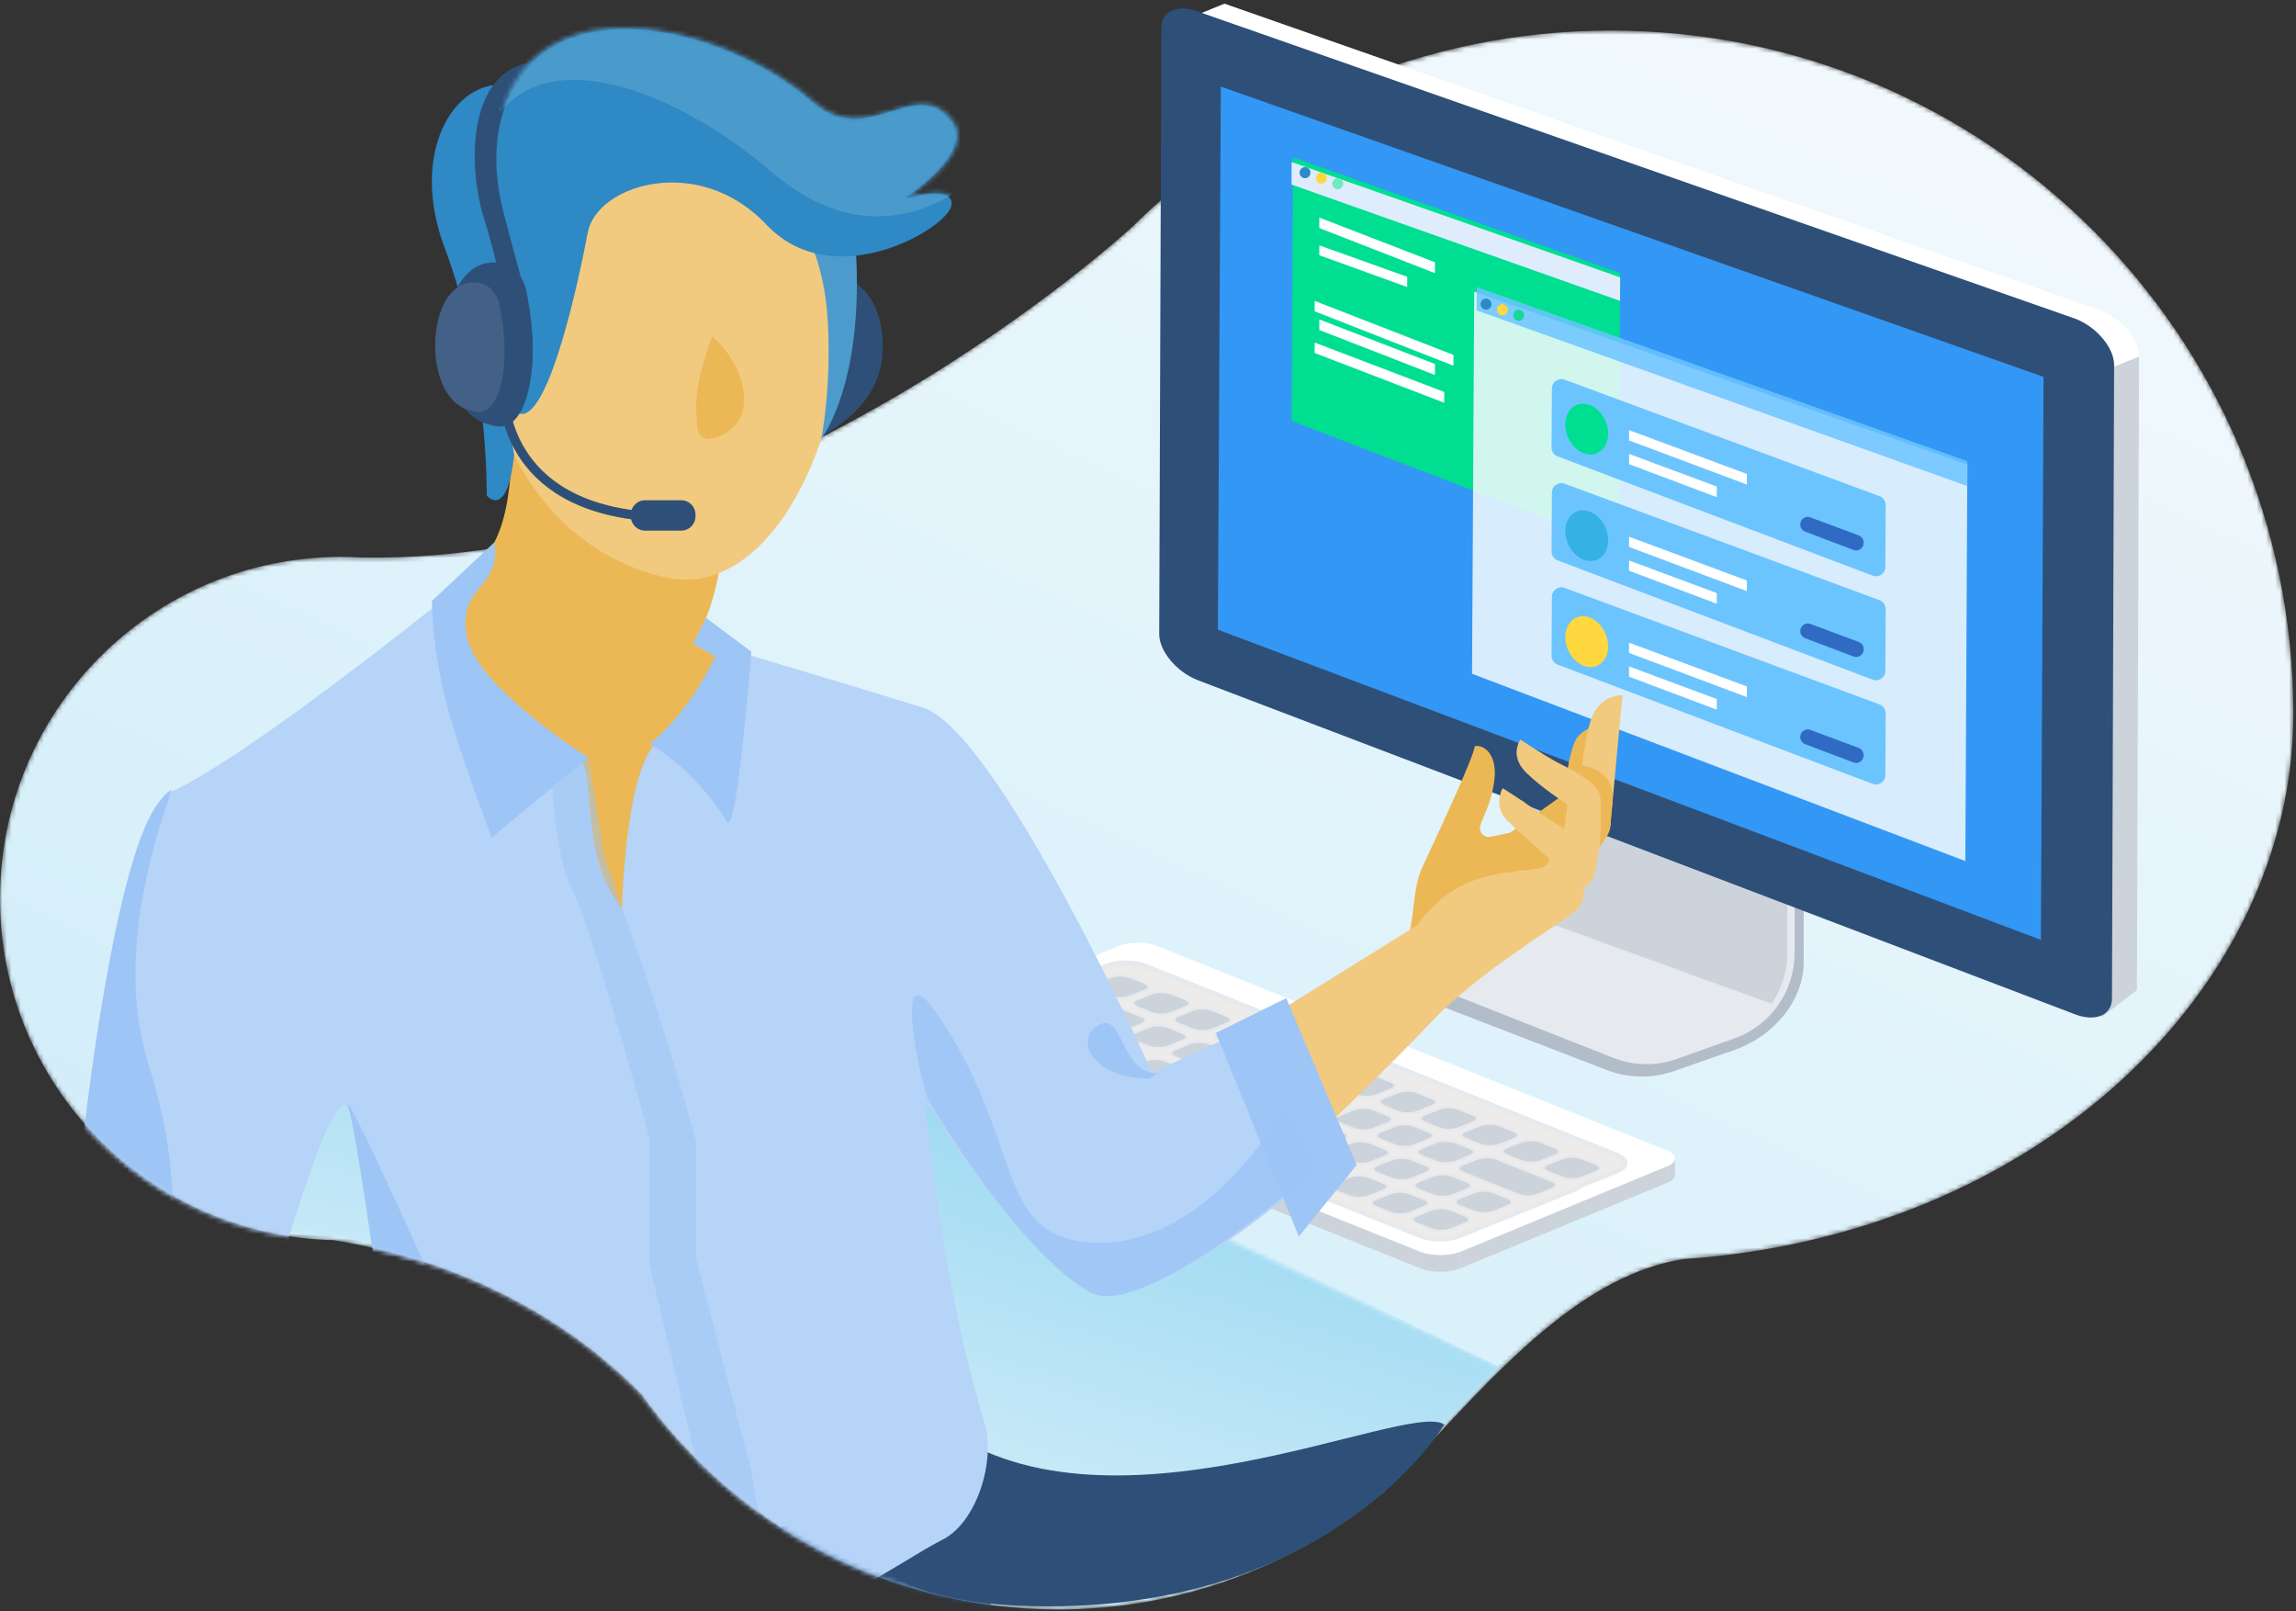 <?xml version="1.0" encoding="UTF-8"?>
<svg width="496px" height="348px" viewBox="0 0 496 348" version="1.1" xmlns="http://www.w3.org/2000/svg" xmlns:xlink="http://www.w3.org/1999/xlink">
    <rect x="0" y="0" width="496" height="348" fill="#333333" stroke="none"/>
    <!-- Generator: Sketch 52.3 (67297) - http://www.bohemiancoding.com/sketch -->
    <title>IC-1 Strategic support</title>
    <desc>Created with Sketch.</desc>
    <defs>
        <path d="M243.939,43.652 L243.951,43.574 C243.951,43.574 165.065,116.007 77.99,114.424 C76.577,114.342 75.157,114.287 73.723,114.287 C33.008,114.287 0,147.339 0,188.112 C0,228.334 32.127,261.02 72.083,261.896 C106.967,267.585 128.349,284.716 138.523,295.194 C158.569,323.319 191.403,341.669 228.543,341.669 C255.334,341.669 279.89,332.116 299.025,316.24 C318.88,295.759 338.91,269.729 363.811,265.976 C440.29,260.739 495.147,207.482 495.422,148.691 L495.422,147.686 C495.117,66.401 429.217,0.596 347.975,0.596 C307.363,0.596 270.604,17.053 243.939,43.652" id="path-1"></path>
        <linearGradient x1="20.49%" y1="93.743%" x2="83.752%" y2="1.726%" id="linearGradient-3">
            <stop stop-color="#CFEDF9" offset="0%"></stop>
            <stop stop-color="#F2F9FD" offset="100%"></stop>
        </linearGradient>
        <path d="M0.068,71.95 C12.668,82.919 29.038,89.69 46.986,90.082 C81.934,95.758 103.356,112.849 113.548,123.303 C133.631,151.363 166.525,169.67 203.733,169.67 C230.574,169.67 255.175,160.139 274.346,144.3 C282.48,135.943 290.642,126.662 299.157,118.354 L47.312,0.468 L0.068,71.95 Z" id="path-4"></path>
        <linearGradient x1="24.55%" y1="104.898%" x2="72.453%" y2="16.672%" id="linearGradient-6">
            <stop stop-color="#F2F9FD" offset="0%"></stop>
            <stop stop-color="#85D1EF" offset="100%"></stop>
        </linearGradient>
        <path d="M70.48,0.468 C69.072,0.491 75.157,140.65 73.723,140.65 C33.008,140.65 0,173.649 0,214.357 C0,254.515 32.127,287.149 72.083,288.023 C106.967,293.704 128.349,310.807 138.523,321.269 C158.569,349.349 191.403,367.669 228.543,367.669 C255.334,367.669 279.89,358.132 299.025,342.281 C318.88,321.832 338.91,295.844 363.811,292.097 C440.29,286.869 495.147,233.696 495.422,174.999 L495.422,173.995 C495.117,92.84 429.217,27.139 347.975,27.139 C307.363,27.139 272.223,18.336 245.56,44.892 C245.56,44.892 157.557,2.05 70.481,0.468 L70.48,0.468 Z" id="path-7"></path>
        <path d="M70.48,0.468 C69.072,0.491 75.157,140.65 73.723,140.65 C33.008,140.65 0,173.649 0,214.357 C0,254.515 32.127,287.149 72.083,288.023 C106.967,293.704 128.349,310.807 138.523,321.269 C158.569,349.349 191.403,367.669 228.543,367.669 C255.334,367.669 279.89,358.132 299.025,342.281 C318.88,321.832 338.91,295.844 363.811,292.097 C440.29,286.869 495.147,233.696 495.422,174.999 L495.422,173.995 C495.117,92.84 429.217,27.139 347.975,27.139 C307.363,27.139 272.223,18.336 245.56,44.892 C245.56,44.892 157.557,2.05 70.481,0.468" id="path-9"></path>
        <path d="M70.48,0.468 C69.072,0.491 75.157,140.65 73.723,140.65 C33.008,140.65 0,173.649 0,214.357 C0,254.515 32.127,287.149 72.083,288.023 C106.967,293.704 128.349,310.807 138.523,321.269 C158.569,349.349 191.403,367.669 228.543,367.669 C255.334,367.669 279.89,358.132 299.025,342.281 C318.88,321.832 338.91,295.844 363.811,292.097 C440.29,286.869 495.147,233.696 495.422,174.999 L495.422,173.995 C495.117,92.84 429.217,27.139 347.975,27.139 C307.363,27.139 272.223,18.336 245.56,44.892 C245.56,44.892 157.557,2.05 70.481,0.468" id="path-11"></path>
        <path d="M70.48,0.468 C69.072,0.491 75.157,140.65 73.723,140.65 C33.008,140.65 0,173.649 0,214.357 C0,254.515 32.127,287.149 72.083,288.023 C106.967,293.704 128.349,310.807 138.523,321.269 C158.569,349.349 191.403,367.669 228.543,367.669 C255.334,367.669 279.89,358.132 299.025,342.281 C318.88,321.832 338.91,295.844 363.811,292.097 C440.29,286.869 495.147,233.696 495.422,174.999 L495.422,173.995 C495.117,92.84 429.217,27.139 347.975,27.139 C307.363,27.139 272.223,18.336 245.56,44.892 C245.56,44.892 157.557,2.05 70.481,0.468" id="path-13"></path>
        <path d="M70.48,0.468 C69.072,0.491 75.157,140.65 73.723,140.65 C33.008,140.65 0,173.649 0,214.357 C0,254.515 32.127,287.149 72.083,288.023 C106.967,293.704 128.349,310.807 138.523,321.269 C158.569,349.349 191.403,367.669 228.543,367.669 C255.334,367.669 279.89,358.132 299.025,342.281 C318.88,321.832 338.91,295.844 363.811,292.097 C440.29,286.869 495.147,233.696 495.422,174.999 L495.422,173.995 C495.117,92.84 429.217,27.139 347.975,27.139 C307.363,27.139 272.223,18.336 245.56,44.892 C245.56,44.892 157.557,2.05 70.481,0.468" id="path-15"></path>
        <path d="M70.48,0.468 C69.072,0.491 75.157,140.65 73.723,140.65 C33.008,140.65 0,173.649 0,214.357 C0,254.515 32.127,287.149 72.083,288.023 C106.967,293.704 128.349,310.807 138.523,321.269 C158.569,349.349 191.403,367.669 228.543,367.669 C255.334,367.669 279.89,358.132 299.025,342.281 C318.88,321.832 338.91,295.844 363.811,292.097 C440.29,286.869 495.147,233.696 495.422,174.999 L495.422,173.995 C495.117,92.84 429.217,27.139 347.975,27.139 C307.363,27.139 272.223,18.336 245.56,44.892 C245.56,44.892 157.557,2.05 70.481,0.468" id="path-17"></path>
        <path d="M70.48,0.468 C69.072,0.491 75.157,140.65 73.723,140.65 C33.008,140.65 0,173.649 0,214.357 C0,254.515 32.127,287.149 72.083,288.023 C106.967,293.704 128.349,310.807 138.523,321.269 C158.569,349.349 191.403,367.669 228.543,367.669 C255.334,367.669 279.89,358.132 299.025,342.281 C318.88,321.832 338.91,295.844 363.811,292.097 C440.29,286.869 495.147,233.696 495.422,174.999 L495.422,173.995 C495.117,92.84 429.217,27.139 347.975,27.139 C307.363,27.139 272.223,18.336 245.56,44.892 C245.56,44.892 157.557,2.05 70.481,0.468" id="path-19"></path>
        <path d="M70.48,0.468 C69.072,0.491 75.157,140.65 73.723,140.65 C33.008,140.65 0,173.649 0,214.357 C0,254.515 32.127,287.149 72.083,288.023 C106.967,293.704 128.349,310.807 138.523,321.269 C158.569,349.349 191.403,367.669 228.543,367.669 C255.334,367.669 279.89,358.132 299.025,342.281 C318.88,321.832 338.91,295.844 363.811,292.097 C440.29,286.869 495.147,233.696 495.422,174.999 L495.422,173.995 C495.117,92.84 429.217,27.139 347.975,27.139 C307.363,27.139 272.223,18.336 245.56,44.892 C245.56,44.892 157.557,2.05 70.481,0.468" id="path-21"></path>
        <path d="M70.48,0.468 C69.072,0.491 75.157,140.65 73.723,140.65 C33.008,140.65 0,173.649 0,214.357 C0,254.515 32.127,287.149 72.083,288.023 C106.967,293.704 128.349,310.807 138.523,321.269 C158.569,349.349 191.403,367.669 228.543,367.669 C255.334,367.669 279.89,358.132 299.025,342.281 C318.88,321.832 338.91,295.844 363.811,292.097 C440.29,286.869 495.147,233.696 495.422,174.999 L495.422,173.995 C495.117,92.84 429.217,27.139 347.975,27.139 C307.363,27.139 272.223,18.336 245.56,44.892 C245.56,44.892 157.557,2.05 70.481,0.468" id="path-23"></path>
        <path d="M70.48,0.468 C69.072,0.491 75.157,140.65 73.723,140.65 C33.008,140.65 0,173.649 0,214.357 C0,254.515 32.127,287.149 72.083,288.023 C106.967,293.704 128.349,310.807 138.523,321.269 C158.569,349.349 191.403,367.669 228.543,367.669 C255.334,367.669 279.89,358.132 299.025,342.281 C318.88,321.832 338.91,295.844 363.811,292.097 C440.29,286.869 495.147,233.696 495.422,174.999 L495.422,173.995 C495.117,92.84 429.217,27.139 347.975,27.139 C307.363,27.139 272.223,18.336 245.56,44.892 C245.56,44.892 157.557,2.05 70.481,0.468" id="path-25"></path>
        <path d="M70.48,0.468 C69.072,0.491 75.157,140.65 73.723,140.65 C33.008,140.65 0,173.649 0,214.357 C0,254.515 32.127,287.149 72.083,288.023 C106.967,293.704 128.349,310.807 138.523,321.269 C158.569,349.349 191.403,367.669 228.543,367.669 C255.334,367.669 279.89,358.132 299.025,342.281 C318.88,321.832 338.91,295.844 363.811,292.097 C440.29,286.869 495.147,233.696 495.422,174.999 L495.422,173.995 C495.117,92.84 429.217,27.139 347.975,27.139 C307.363,27.139 272.223,18.336 245.56,44.892 C245.56,44.892 157.557,2.05 70.481,0.468" id="path-27"></path>
        <path d="M70.48,0.468 C69.072,0.491 75.157,140.65 73.723,140.65 C33.008,140.65 0,173.649 0,214.357 C0,254.515 32.127,287.149 72.083,288.023 C106.967,293.704 128.349,310.807 138.523,321.269 C158.569,349.349 191.403,367.669 228.543,367.669 C255.334,367.669 279.89,358.132 299.025,342.281 C318.88,321.832 338.91,295.844 363.811,292.097 C440.29,286.869 495.147,233.696 495.422,174.999 L495.422,173.995 C495.117,92.84 429.217,27.139 347.975,27.139 C307.363,27.139 272.223,18.336 245.56,44.892 C245.56,44.892 157.557,2.05 70.481,0.468 L70.48,0.468 Z" id="path-29"></path>
        <path d="M70.48,0.468 C69.072,0.491 75.157,140.65 73.723,140.65 C33.008,140.65 0,173.649 0,214.357 C0,254.515 32.127,287.149 72.083,288.023 C106.967,293.704 128.349,310.807 138.523,321.269 C158.569,349.349 191.403,367.669 228.543,367.669 C255.334,367.669 279.89,358.132 299.025,342.281 C318.88,321.832 338.91,295.844 363.811,292.097 C440.29,286.869 495.147,233.696 495.422,174.999 L495.422,173.995 C495.117,92.84 429.217,27.139 347.975,27.139 C307.363,27.139 272.223,18.336 245.56,44.892 C245.56,44.892 157.557,2.05 70.481,0.468" id="path-31"></path>
        <path d="M70.48,0.468 C69.072,0.491 75.157,140.65 73.723,140.65 C33.008,140.65 0,173.649 0,214.357 C0,254.515 32.127,287.149 72.083,288.023 C106.967,293.704 128.349,310.807 138.523,321.269 C158.569,349.349 191.403,367.669 228.543,367.669 C255.334,367.669 279.89,358.132 299.025,342.281 C318.88,321.832 338.91,295.844 363.811,292.097 C440.29,286.869 495.147,233.696 495.422,174.999 L495.422,173.995 C495.117,92.84 429.217,27.139 347.975,27.139 C307.363,27.139 272.223,18.336 245.56,44.892 C245.56,44.892 157.557,2.05 70.481,0.468" id="path-33"></path>
        <path d="M73.723,140.65 C33.008,140.65 0,173.649 0,214.357 C0,254.515 32.127,287.149 72.083,288.023 C106.967,293.704 128.349,310.807 138.523,321.269 C158.569,349.349 191.403,367.669 228.543,367.669 C255.334,367.669 279.89,358.132 299.025,342.281 C318.88,321.832 338.91,295.844 363.811,292.097 C440.29,286.869 495.147,233.696 495.422,174.999 L495.422,173.995 C495.117,92.84 429.217,27.139 347.975,27.139 C307.363,27.139 272.223,18.336 245.56,44.892 C245.56,44.892 157.557,2.05 70.481,0.468 C69.072,0.491 75.157,140.65 73.723,140.65 Z" id="path-35"></path>
        <path d="M70.48,0.468 C69.072,0.491 75.157,140.65 73.723,140.65 C33.008,140.65 0,173.649 0,214.357 C0,254.515 32.127,287.149 72.083,288.023 C106.967,293.704 128.349,310.807 138.523,321.269 C158.569,349.349 191.403,367.669 228.543,367.669 C255.334,367.669 279.89,358.132 299.025,342.281 C318.88,321.832 338.91,295.844 363.811,292.097 C440.29,286.869 495.147,233.696 495.422,174.999 L495.422,173.995 C495.117,92.84 429.217,27.139 347.975,27.139 C307.363,27.139 272.223,18.336 245.56,44.892 C245.56,44.892 157.557,2.05 70.481,0.468 L70.48,0.468 Z" id="path-37"></path>
        <path d="M5.347,84.636 C11.521,84.645 17.783,55.579 19.742,45.173 C21.702,34.765 43.887,27.853 58.651,43.44 C73.415,59.028 98.304,44.134 98.999,39.277 C99.695,34.42 88.565,37.891 88.565,37.891 C88.565,37.891 103.869,28.176 99.03,21.276 C95.21,15.828 90.552,17.408 85.37,18.989 C80.311,20.531 74.752,22.073 68.985,17.076 C58.013,7.565 41.853,0.984 27.962,0.982 C9.425,0.981 -5.075,12.701 2.165,44.828 C5.363,59.024 1.39,84.63 5.347,84.636 Z" id="path-39"></path>
        <path d="M243.939,43.652 L243.951,43.574 C243.951,43.574 165.065,116.007 77.99,114.424 C76.577,114.342 75.157,114.287 73.723,114.287 C33.008,114.287 0,147.339 0,188.112 C0,228.334 32.127,261.02 72.083,261.896 C106.967,267.585 128.349,284.716 138.523,295.194 C158.569,323.319 191.403,341.669 228.543,341.669 C255.334,341.669 279.89,332.116 299.025,316.24 C318.88,295.759 338.91,269.729 363.811,265.976 C440.29,260.739 495.147,207.482 495.422,148.691 L495.422,147.686 C495.117,66.401 429.217,0.596 347.975,0.596 C307.363,0.596 270.604,17.053 243.939,43.652" id="path-41"></path>
        <path d="M243.939,43.652 L243.951,43.574 C243.951,43.574 165.065,116.007 77.99,114.424 C76.577,114.342 75.157,114.287 73.723,114.287 C33.008,114.287 0,147.339 0,188.112 C0,228.334 32.127,261.02 72.083,261.896 C106.967,267.585 128.349,284.716 138.523,295.194 C158.569,323.319 191.403,341.669 228.543,341.669 C255.334,341.669 279.89,332.116 299.025,316.24 C318.88,295.759 338.91,269.729 363.811,265.976 C440.29,260.739 495.147,207.482 495.422,148.691 L495.422,147.686 C495.117,66.401 429.217,0.596 347.975,0.596 C307.363,0.596 270.604,17.053 243.939,43.652" id="path-43"></path>
    </defs>
    <g id="Content-Infrastructure-(AT)" stroke="none" stroke-width="1" fill="none" fill-rule="evenodd">
        <g id="Content-Infrastructure" transform="translate(-220, -2100)">
            <g id="IC-1-Strategic-support" transform="translate(220, 2080)">
                <g id="Group-3" transform="translate(0, 26)">
                    <mask id="mask-2" fill="white">
                        <use xlink:href="#path-1"></use>
                    </mask>
                    <g id="Clip-2"></g>
                    <path d="M243.939,43.652 L243.951,43.574 C243.951,43.574 165.065,116.007 77.99,114.424 C76.577,114.342 75.157,114.287 73.723,114.287 C33.008,114.287 0,147.339 0,188.112 C0,228.334 32.127,261.02 72.083,261.896 C106.967,267.585 128.349,284.716 138.523,295.194 C158.569,323.319 191.403,341.669 228.543,341.669 C255.334,341.669 279.89,332.116 299.025,316.24 C318.88,295.759 338.91,269.729 363.811,265.976 C440.29,260.739 495.147,207.482 495.422,148.691 L495.422,147.686 C495.117,66.401 429.217,0.596 347.975,0.596 C307.363,0.596 270.604,17.053 243.939,43.652" id="Fill-1" fill="url(#linearGradient-3)" mask="url(#mask-2)"></path>
                </g>
                <g id="Group-186" transform="translate(195, 223)">
                    <path d="M166.868,47.225 L166.854,50.822 C166.852,51.436 166.271,52.049 165.109,52.519 L165.125,48.921 C166.285,48.452 166.866,47.84 166.868,47.225" id="Fill-4" fill="#CCD3DB"></path>
                    <polygon id="Fill-6" fill="#CCD3DB" points="165.124 48.921 165.108 52.519 120.39 71.01 120.404 67.412"></polygon>
                    <polygon id="Fill-8" fill="#CCD3DB" points="111.914 67.412 111.9 71.01 1.842 26.876 1.856 23.28"></polygon>
                    <path d="M165.096,45.506 C167.448,46.449 167.462,47.978 165.124,48.921 L120.405,67.412 C118.067,68.356 114.267,68.356 111.915,67.412 L1.856,23.279 C-0.496,22.336 -0.509,20.807 1.828,19.863 L46.548,1.372 C48.886,0.429 52.685,0.429 55.038,1.372 L165.096,45.506 Z" id="Fill-10" fill="#FFFFFF"></path>
                    <path d="M120.405,67.412 L120.39,71.01 C118.052,71.953 114.253,71.953 111.9,71.01 L111.915,67.412 C114.267,68.355 118.067,68.355 120.405,67.412" id="Fill-12" fill="#CCD3DB"></path>
                    <path d="M154.317,46.518 L52.453,5.67 C50.099,4.727 46.299,4.727 43.962,5.67 L19.252,15.645 C18.667,15.881 18.229,16.153 17.938,16.445 L9.922,19.68 C7.585,20.623 7.598,22.153 9.95,23.097 L111.814,63.943 C114.168,64.888 117.968,64.888 120.306,63.943 L145.014,53.97 C145.6,53.734 146.037,53.461 146.327,53.17 L154.345,49.935 C156.681,48.991 156.669,47.461 154.317,46.518" id="Fill-14" fill="#EDECEB"></path>
                    <path d="M154.317,46.518 L52.453,5.67 C50.099,4.727 46.299,4.727 43.962,5.67 L19.252,15.645 C18.667,15.881 18.229,16.153 17.938,16.445 L9.922,19.68 C7.585,20.623 7.598,22.153 9.95,23.097 L111.814,63.943 C114.168,64.888 117.968,64.888 120.306,63.943 L145.014,53.97 C145.6,53.734 146.037,53.461 146.327,53.17 L154.345,49.935 C156.681,48.991 156.669,47.461 154.317,46.518 Z" id="Stroke-16" stroke="#E6E9ED"></path>
                    <path d="M42.067,20.214 C43.236,20.684 43.249,21.45 42.08,21.922 L38.97,23.177 C37.802,23.649 35.895,23.646 34.726,23.177 L31.588,21.92 C30.413,21.448 30.406,20.684 31.575,20.212 L34.685,18.957 C35.853,18.485 37.754,18.485 38.93,18.957 L42.067,20.214 Z" id="Fill-18" fill="#CCD3DB"></path>
                    <path d="M42.067,20.214 C43.236,20.684 43.249,21.45 42.08,21.922 L38.97,23.177 C37.802,23.649 35.895,23.646 34.726,23.177 L31.588,21.92 C30.413,21.448 30.406,20.684 31.575,20.212 L34.685,18.957 C35.853,18.485 37.754,18.485 38.93,18.957 L42.067,20.214 Z" id="Stroke-20" stroke="#E6E9ED" stroke-width="0.5"></path>
                    <path d="M33.191,16.655 C34.367,17.128 34.373,17.891 33.204,18.362 L30.094,19.618 C28.926,20.089 27.026,20.089 25.85,19.618 L22.719,18.362 C21.543,17.891 21.537,17.128 22.705,16.655 L25.815,15.4 C26.984,14.928 28.884,14.928 30.06,15.4 L33.191,16.655 Z" id="Fill-22" fill="#CCD3DB"></path>
                    <path d="M33.191,16.655 C34.367,17.128 34.373,17.891 33.204,18.362 L30.094,19.618 C28.926,20.089 27.026,20.089 25.85,19.618 L22.719,18.362 C21.543,17.891 21.537,17.128 22.705,16.655 L25.815,15.4 C26.984,14.928 28.884,14.928 30.06,15.4 L33.191,16.655 Z" id="Stroke-24" stroke="#E6E9ED" stroke-width="0.5"></path>
                    <path d="M86.421,38.001 C87.597,38.472 87.604,39.237 86.435,39.708 L83.325,40.963 C82.156,41.435 80.256,41.435 79.08,40.963 L75.951,39.708 C74.773,39.237 74.767,38.472 75.936,38.001 L79.046,36.745 C80.215,36.274 82.114,36.274 83.291,36.745 L86.421,38.001 Z" id="Fill-26" fill="#CCD3DB"></path>
                    <path d="M86.421,38.001 C87.597,38.472 87.604,39.237 86.435,39.708 L83.325,40.963 C82.156,41.435 80.256,41.435 79.08,40.963 L75.951,39.708 C74.773,39.237 74.767,38.472 75.936,38.001 L79.046,36.745 C80.215,36.274 82.114,36.274 83.291,36.745 L86.421,38.001 Z" id="Stroke-28" stroke="#E6E9ED" stroke-width="0.5"></path>
                    <path d="M77.552,34.444 C78.728,34.915 78.734,35.68 77.565,36.151 L74.456,37.407 C73.287,37.878 71.387,37.878 70.211,37.407 L67.08,36.151 C65.904,35.68 65.898,34.915 67.067,34.444 L70.176,33.189 C71.345,32.717 73.245,32.717 74.422,33.189 L77.552,34.444 Z" id="Fill-30" fill="#CCD3DB"></path>
                    <path d="M77.552,34.444 C78.728,34.915 78.734,35.68 77.565,36.151 L74.456,37.407 C73.287,37.878 71.387,37.878 70.211,37.407 L67.08,36.151 C65.904,35.68 65.898,34.915 67.067,34.444 L70.176,33.189 C71.345,32.717 73.245,32.717 74.422,33.189 L77.552,34.444 Z" id="Stroke-32" stroke="#E6E9ED" stroke-width="0.5"></path>
                    <path d="M68.675,30.884 C69.852,31.356 69.858,32.12 68.689,32.592 L65.58,33.847 C64.411,34.319 62.511,34.319 61.335,33.847 L58.204,32.592 C57.028,32.12 57.022,31.356 58.191,30.884 L61.3,29.629 C62.469,29.157 64.368,29.157 65.546,29.629 L68.675,30.884 Z" id="Fill-34" fill="#CCD3DB"></path>
                    <path d="M68.675,30.884 C69.852,31.356 69.858,32.12 68.689,32.592 L65.58,33.847 C64.411,34.319 62.511,34.319 61.335,33.847 L58.204,32.592 C57.028,32.12 57.022,31.356 58.191,30.884 L61.3,29.629 C62.469,29.157 64.368,29.157 65.546,29.629 L68.675,30.884 Z" id="Stroke-36" stroke="#E6E9ED" stroke-width="0.5"></path>
                    <path d="M59.805,27.328 C60.982,27.799 60.989,28.564 59.82,29.035 L56.71,30.29 C55.541,30.762 53.641,30.762 52.465,30.29 L49.335,29.035 C48.158,28.564 48.153,27.799 49.321,27.328 L52.431,26.072 C53.6,25.601 55.5,25.601 56.676,26.072 L59.805,27.328 Z" id="Fill-38" fill="#CCD3DB"></path>
                    <path d="M59.805,27.328 C60.982,27.799 60.989,28.564 59.82,29.035 L56.71,30.29 C55.541,30.762 53.641,30.762 52.465,30.29 L49.335,29.035 C48.158,28.564 48.153,27.799 49.321,27.328 L52.431,26.072 C53.6,25.601 55.5,25.601 56.676,26.072 L59.805,27.328 Z" id="Stroke-40" stroke="#E6E9ED" stroke-width="0.5"></path>
                    <path d="M50.936,23.771 C52.112,24.243 52.119,25.007 50.95,25.479 L47.841,26.734 C46.672,27.205 44.772,27.205 43.595,26.734 L40.465,25.479 C39.289,25.007 39.283,24.243 40.452,23.771 L43.562,22.516 C44.729,22.044 46.629,22.044 47.807,22.516 L50.936,23.771 Z" id="Fill-42" fill="#CCD3DB"></path>
                    <path d="M50.936,23.771 C52.112,24.243 52.119,25.007 50.95,25.479 L47.841,26.734 C46.672,27.205 44.772,27.205 43.595,26.734 L40.465,25.479 C39.289,25.007 39.283,24.243 40.452,23.771 L43.562,22.516 C44.729,22.044 46.629,22.044 47.807,22.516 L50.936,23.771 Z" id="Stroke-44" stroke="#E6E9ED" stroke-width="0.5"></path>
                    <path d="M95.291,41.557 C96.467,42.029 96.473,42.793 95.304,43.265 L92.195,44.52 C91.026,44.991 89.126,44.991 87.95,44.52 L84.819,43.265 C83.643,42.793 83.637,42.029 84.806,41.557 L87.915,40.302 C89.084,39.83 90.984,39.83 92.161,40.302 L95.291,41.557 Z" id="Fill-46" fill="#CCD3DB"></path>
                    <path d="M95.291,41.557 C96.467,42.029 96.473,42.793 95.304,43.265 L92.195,44.52 C91.026,44.991 89.126,44.991 87.95,44.52 L84.819,43.265 C83.643,42.793 83.637,42.029 84.806,41.557 L87.915,40.302 C89.084,39.83 90.984,39.83 92.161,40.302 L95.291,41.557 Z" id="Stroke-48" stroke="#E6E9ED" stroke-width="0.5"></path>
                    <path d="M130.783,55.79 C131.959,56.261 131.965,57.026 130.796,57.497 L127.686,58.752 C126.518,59.224 124.618,59.224 123.442,58.752 L120.311,57.497 C119.135,57.026 119.129,56.261 120.297,55.79 L123.407,54.534 C124.576,54.063 126.476,54.063 127.652,54.534 L130.783,55.79 Z" id="Fill-50" fill="#CCD3DB"></path>
                    <path d="M130.783,55.79 C131.959,56.261 131.965,57.026 130.796,57.497 L127.686,58.752 C126.518,59.224 124.618,59.224 123.442,58.752 L120.311,57.497 C119.135,57.026 119.129,56.261 120.297,55.79 L123.407,54.534 C124.576,54.063 126.476,54.063 127.652,54.534 L130.783,55.79 Z" id="Stroke-52" stroke="#E6E9ED" stroke-width="0.5"></path>
                    <path d="M121.906,52.23 C123.083,52.701 123.089,53.466 121.92,53.937 L118.81,55.193 C117.642,55.664 115.742,55.664 114.566,55.193 L111.435,53.937 C110.259,53.466 110.253,52.701 111.42,52.23 L114.531,50.975 C115.7,50.503 117.599,50.503 118.777,50.975 L121.906,52.23 Z" id="Fill-54" fill="#CCD3DB"></path>
                    <path d="M121.906,52.23 C123.083,52.701 123.089,53.466 121.92,53.937 L118.81,55.193 C117.642,55.664 115.742,55.664 114.566,55.193 L111.435,53.937 C110.259,53.466 110.253,52.701 111.42,52.23 L114.531,50.975 C115.7,50.503 117.599,50.503 118.777,50.975 L121.906,52.23 Z" id="Stroke-56" stroke="#E6E9ED" stroke-width="0.5"></path>
                    <path d="M104.167,45.117 C105.343,45.588 105.35,46.353 104.181,46.824 L101.07,48.079 C99.903,48.551 98.003,48.551 96.826,48.079 L93.696,46.824 C92.52,46.353 92.514,45.588 93.683,45.117 L96.791,43.861 C97.96,43.39 99.86,43.39 101.038,43.861 L104.167,45.117 Z" id="Fill-58" fill="#CCD3DB"></path>
                    <path d="M104.167,45.117 C105.343,45.588 105.35,46.353 104.181,46.824 L101.07,48.079 C99.903,48.551 98.003,48.551 96.826,48.079 L93.696,46.824 C92.52,46.353 92.514,45.588 93.683,45.117 L96.791,43.861 C97.96,43.39 99.86,43.39 101.038,43.861 L104.167,45.117 Z" id="Stroke-60" stroke="#E6E9ED" stroke-width="0.5"></path>
                    <path d="M113.036,48.673 C114.213,49.145 114.219,49.909 113.051,50.381 L109.941,51.636 C108.772,52.108 106.872,52.108 105.696,51.636 L102.565,50.381 C101.389,49.909 101.383,49.145 102.552,48.673 L105.662,47.418 C106.83,46.947 108.73,46.947 109.907,47.418 L113.036,48.673 Z" id="Fill-62" fill="#CCD3DB"></path>
                    <path d="M113.036,48.673 C114.213,49.145 114.219,49.909 113.051,50.381 L109.941,51.636 C108.772,52.108 106.872,52.108 105.696,51.636 L102.565,50.381 C101.389,49.909 101.383,49.145 102.552,48.673 L105.662,47.418 C106.83,46.947 108.73,46.947 109.907,47.418 L113.036,48.673 Z" id="Stroke-64" stroke="#E6E9ED" stroke-width="0.5"></path>
                    <path d="M61.126,12.861 C62.296,13.33 62.309,14.097 61.14,14.568 L58.03,15.824 C56.861,16.295 54.954,16.293 53.785,15.824 L50.648,14.566 C49.472,14.094 49.466,13.33 50.635,12.858 L53.744,11.603 C54.913,11.132 56.813,11.132 57.989,11.603 L61.126,12.861 Z" id="Fill-66" fill="#CCD3DB"></path>
                    <path d="M61.126,12.861 C62.296,13.33 62.309,14.097 61.14,14.568 L58.03,15.824 C56.861,16.295 54.954,16.293 53.785,15.824 L50.648,14.566 C49.472,14.094 49.466,13.33 50.635,12.858 L53.744,11.603 C54.913,11.132 56.813,11.132 57.989,11.603 L61.126,12.861 Z" id="Stroke-68" stroke="#E6E9ED" stroke-width="0.5"></path>
                    <path d="M52.25,9.302 C53.426,9.773 53.432,10.538 52.263,11.009 L49.153,12.265 C47.985,12.736 46.085,12.736 44.909,12.265 L41.778,11.009 C40.602,10.538 40.596,9.773 41.764,9.302 L44.874,8.047 C46.043,7.575 47.943,7.575 49.119,8.047 L52.25,9.302 Z" id="Fill-70" fill="#CCD3DB"></path>
                    <path d="M52.25,9.302 C53.426,9.773 53.432,10.538 52.263,11.009 L49.153,12.265 C47.985,12.736 46.085,12.736 44.909,12.265 L41.778,11.009 C40.602,10.538 40.596,9.773 41.764,9.302 L44.874,8.047 C46.043,7.575 47.943,7.575 49.119,8.047 L52.25,9.302 Z" id="Stroke-72" stroke="#E6E9ED" stroke-width="0.5"></path>
                    <path d="M105.48,30.647 C106.656,31.119 106.663,31.883 105.495,32.355 L102.385,33.61 C101.216,34.081 99.316,34.081 98.139,33.61 L95.009,32.355 C93.833,31.883 93.827,31.119 94.996,30.647 L98.106,29.392 C99.275,28.92 101.173,28.92 102.351,29.392 L105.48,30.647 Z" id="Fill-74" fill="#CCD3DB"></path>
                    <path d="M105.48,30.647 C106.656,31.119 106.663,31.883 105.495,32.355 L102.385,33.61 C101.216,34.081 99.316,34.081 98.139,33.61 L95.009,32.355 C93.833,31.883 93.827,31.119 94.996,30.647 L98.106,29.392 C99.275,28.92 101.173,28.92 102.351,29.392 L105.48,30.647 Z" id="Stroke-76" stroke="#E6E9ED" stroke-width="0.5"></path>
                    <path d="M96.611,27.09 C97.787,27.562 97.793,28.326 96.624,28.798 L93.514,30.053 C92.346,30.525 90.446,30.525 89.27,30.053 L86.14,28.798 C84.963,28.326 84.957,27.562 86.126,27.09 L89.235,25.835 C90.404,25.364 92.304,25.364 93.482,25.835 L96.611,27.09 Z" id="Fill-78" fill="#CCD3DB"></path>
                    <path d="M96.611,27.09 C97.787,27.562 97.793,28.326 96.624,28.798 L93.514,30.053 C92.346,30.525 90.446,30.525 89.27,30.053 L86.14,28.798 C84.963,28.326 84.957,27.562 86.126,27.09 L89.235,25.835 C90.404,25.364 92.304,25.364 93.482,25.835 L96.611,27.09 Z" id="Stroke-80" stroke="#E6E9ED" stroke-width="0.5"></path>
                    <path d="M78.865,19.974 C80.041,20.446 80.048,21.21 78.879,21.682 L75.769,22.937 C74.6,23.409 72.7,23.409 71.524,22.937 L68.394,21.682 C67.217,21.21 67.211,20.447 68.38,19.974 L71.49,18.719 C72.659,18.247 74.559,18.247 75.735,18.719 L78.865,19.974 Z" id="Fill-82" fill="#CCD3DB"></path>
                    <path d="M78.865,19.974 C80.041,20.446 80.048,21.21 78.879,21.682 L75.769,22.937 C74.6,23.409 72.7,23.409 71.524,22.937 L68.394,21.682 C67.217,21.21 67.211,20.447 68.38,19.974 L71.49,18.719 C72.659,18.247 74.559,18.247 75.735,18.719 L78.865,19.974 Z" id="Stroke-84" stroke="#E6E9ED" stroke-width="0.5"></path>
                    <path d="M87.741,23.534 C88.911,24.003 88.917,24.767 87.748,25.239 L84.639,26.494 C83.47,26.966 81.569,26.966 80.4,26.496 L77.264,25.239 C76.087,24.767 76.081,24.003 77.25,23.531 L80.359,22.276 C81.528,21.804 83.428,21.804 84.604,22.276 L87.741,23.534 Z" id="Fill-86" fill="#CCD3DB"></path>
                    <path d="M87.741,23.534 C88.911,24.003 88.917,24.767 87.748,25.239 L84.639,26.494 C83.47,26.966 81.569,26.966 80.4,26.496 L77.264,25.239 C76.087,24.767 76.081,24.003 77.25,23.531 L80.359,22.276 C81.528,21.804 83.428,21.804 84.604,22.276 L87.741,23.534 Z" id="Stroke-88" stroke="#E6E9ED" stroke-width="0.5"></path>
                    <path d="M69.995,16.417 C71.172,16.889 71.178,17.653 70.009,18.125 L66.9,19.38 C65.731,19.852 63.831,19.852 62.655,19.38 L59.524,18.125 C58.348,17.653 58.342,16.889 59.511,16.417 L62.62,15.162 C63.789,14.691 65.688,14.691 66.866,15.162 L69.995,16.417 Z" id="Fill-90" fill="#CCD3DB"></path>
                    <path d="M69.995,16.417 C71.172,16.889 71.178,17.653 70.009,18.125 L66.9,19.38 C65.731,19.852 63.831,19.852 62.655,19.38 L59.524,18.125 C58.348,17.653 58.342,16.889 59.511,16.417 L62.62,15.162 C63.789,14.691 65.688,14.691 66.866,15.162 L69.995,16.417 Z" id="Stroke-92" stroke="#E6E9ED" stroke-width="0.5"></path>
                    <path d="M114.35,34.204 C115.526,34.675 115.532,35.44 114.363,35.911 L111.253,37.166 C110.086,37.638 108.186,37.638 107.009,37.166 L103.879,35.911 C102.702,35.44 102.696,34.675 103.865,34.204 L106.974,32.948 C108.143,32.477 110.043,32.477 111.221,32.948 L114.35,34.204 Z" id="Fill-94" fill="#CCD3DB"></path>
                    <path d="M114.35,34.204 C115.526,34.675 115.532,35.44 114.363,35.911 L111.253,37.166 C110.086,37.638 108.186,37.638 107.009,37.166 L103.879,35.911 C102.702,35.44 102.696,34.675 103.865,34.204 L106.974,32.948 C108.143,32.477 110.043,32.477 111.221,32.948 L114.35,34.204 Z" id="Stroke-96" stroke="#E6E9ED" stroke-width="0.5"></path>
                    <path d="M149.841,48.436 C151.018,48.908 151.025,49.672 149.856,50.144 L146.746,51.399 C145.577,51.87 143.677,51.87 142.501,51.399 L139.371,50.144 C138.194,49.672 138.189,48.908 139.357,48.436 L142.467,47.181 C143.636,46.709 145.536,46.709 146.712,47.181 L149.841,48.436 Z" id="Fill-98" fill="#CCD3DB"></path>
                    <path d="M149.841,48.436 C151.018,48.908 151.025,49.672 149.856,50.144 L146.746,51.399 C145.577,51.87 143.677,51.87 142.501,51.399 L139.371,50.144 C138.194,49.672 138.189,48.908 139.357,48.436 L142.467,47.181 C143.636,46.709 145.536,46.709 146.712,47.181 L149.841,48.436 Z" id="Stroke-100" stroke="#E6E9ED" stroke-width="0.5"></path>
                    <path d="M140.966,44.876 C142.142,45.348 142.148,46.112 140.979,46.584 L137.869,47.839 C136.701,48.311 134.801,48.311 133.625,47.839 L130.494,46.584 C129.318,46.112 129.312,45.348 130.48,44.876 L133.59,43.621 C134.759,43.15 136.659,43.15 137.835,43.621 L140.966,44.876 Z" id="Fill-102" fill="#CCD3DB"></path>
                    <path d="M140.966,44.876 C142.142,45.348 142.148,46.112 140.979,46.584 L137.869,47.839 C136.701,48.311 134.801,48.311 133.625,47.839 L130.494,46.584 C129.318,46.112 129.312,45.348 130.48,44.876 L133.59,43.621 C134.759,43.15 136.659,43.15 137.835,43.621 L140.966,44.876 Z" id="Stroke-104" stroke="#E6E9ED" stroke-width="0.5"></path>
                    <path d="M123.226,37.763 C124.403,38.235 124.409,38.999 123.24,39.471 L120.13,40.726 C118.962,41.198 117.062,41.198 115.886,40.726 L112.755,39.471 C111.579,38.999 111.573,38.235 112.74,37.763 L115.851,36.508 C117.02,36.036 118.919,36.036 120.096,36.508 L123.226,37.763 Z" id="Fill-106" fill="#CCD3DB"></path>
                    <path d="M123.226,37.763 C124.403,38.235 124.409,38.999 123.24,39.471 L120.13,40.726 C118.962,41.198 117.062,41.198 115.886,40.726 L112.755,39.471 C111.579,38.999 111.573,38.235 112.74,37.763 L115.851,36.508 C117.02,36.036 118.919,36.036 120.096,36.508 L123.226,37.763 Z" id="Stroke-108" stroke="#E6E9ED" stroke-width="0.5"></path>
                    <path d="M132.096,41.32 C133.272,41.791 133.278,42.556 132.11,43.027 L129,44.283 C127.831,44.754 125.931,44.754 124.755,44.283 L121.624,43.027 C120.448,42.556 120.442,41.791 121.611,41.32 L124.721,40.065 C125.889,39.593 127.789,39.593 128.966,40.065 L132.096,41.32 Z" id="Fill-110" fill="#CCD3DB"></path>
                    <path d="M132.096,41.32 C133.272,41.791 133.278,42.556 132.11,43.027 L129,44.283 C127.831,44.754 125.931,44.754 124.755,44.283 L121.624,43.027 C120.448,42.556 120.442,41.791 121.611,41.32 L124.721,40.065 C125.889,39.593 127.789,39.593 128.966,40.065 L132.096,41.32 Z" id="Stroke-112" stroke="#E6E9ED" stroke-width="0.5"></path>
                    <path d="M94.937,48.903 C96.114,49.375 96.121,50.139 94.952,50.611 L91.836,51.869 C90.667,52.341 88.766,52.341 87.589,51.869 L84.46,50.614 C83.284,50.141 83.278,49.378 84.447,48.905 L87.563,47.648 C88.732,47.176 90.631,47.176 91.808,47.648 L94.937,48.903 Z" id="Fill-114" fill="#CCD3DB"></path>
                    <path d="M94.937,48.903 C96.114,49.375 96.121,50.139 94.952,50.611 L91.836,51.869 C90.667,52.341 88.766,52.341 87.589,51.869 L84.46,50.614 C83.284,50.141 83.278,49.378 84.447,48.905 L87.563,47.648 C88.732,47.176 90.631,47.176 91.808,47.648 L94.937,48.903 Z" id="Stroke-116" stroke="#E6E9ED" stroke-width="0.5"></path>
                    <path d="M41.707,27.558 C42.883,28.029 42.889,28.794 41.72,29.265 L38.604,30.523 C37.435,30.995 35.535,30.995 34.359,30.523 L31.228,29.268 C30.053,28.796 30.046,28.032 31.215,27.56 L34.331,26.303 C35.5,25.831 37.4,25.831 38.576,26.303 L41.707,27.558 Z" id="Fill-118" fill="#CCD3DB"></path>
                    <path d="M41.707,27.558 C42.883,28.029 42.889,28.794 41.72,29.265 L38.604,30.523 C37.435,30.995 35.535,30.995 34.359,30.523 L31.228,29.268 C30.053,28.796 30.046,28.032 31.215,27.56 L34.331,26.303 C35.5,25.831 37.4,25.831 38.576,26.303 L41.707,27.558 Z" id="Stroke-120" stroke="#E6E9ED" stroke-width="0.5"></path>
                    <path d="M40.092,31.12 L43.208,29.862 C44.377,29.391 46.277,29.391 47.453,29.862 L49.136,30.537 L86.069,45.346 C87.244,45.819 87.251,46.583 86.082,47.055 L82.966,48.312 C81.797,48.784 79.897,48.784 78.721,48.312 L69.85,44.755 L66.715,43.498 L60.974,41.196 L57.844,39.941 L52.105,37.639 L48.975,36.384 L43.236,34.083 L41.788,33.503 L40.105,32.827 C38.93,32.356 38.923,31.591 40.092,31.12" id="Fill-122" fill="#CCD3DB"></path>
                    <path d="M40.092,31.12 L43.208,29.862 C44.377,29.391 46.277,29.391 47.453,29.862 L49.136,30.537 L86.069,45.346 C87.244,45.819 87.251,46.583 86.082,47.055 L82.966,48.312 C81.797,48.784 79.897,48.784 78.721,48.312 L69.85,44.755 L66.715,43.498 L60.974,41.196 L57.844,39.941 L52.105,37.639 L48.975,36.384 L43.236,34.083 L41.788,33.503 L40.105,32.827 C38.93,32.356 38.923,31.591 40.092,31.12 Z" id="Stroke-124" stroke="#E6E9ED" stroke-width="0.5"></path>
                    <path d="M32.837,24.001 C34.013,24.473 34.019,25.237 32.852,25.708 L29.734,26.967 C28.567,27.439 26.665,27.439 25.489,26.967 L22.36,25.712 C21.183,25.24 21.177,24.476 22.346,24.003 L25.463,22.745 C26.63,22.274 28.53,22.274 29.708,22.745 L32.837,24.001 Z" id="Fill-126" fill="#CCD3DB"></path>
                    <path d="M32.837,24.001 C34.013,24.473 34.019,25.237 32.852,25.708 L29.734,26.967 C28.567,27.439 26.665,27.439 25.489,26.967 L22.36,25.712 C21.183,25.24 21.177,24.476 22.346,24.003 L25.463,22.745 C26.63,22.274 28.53,22.274 29.708,22.745 L32.837,24.001 Z" id="Stroke-128" stroke="#E6E9ED" stroke-width="0.5"></path>
                    <path d="M23.968,20.444 C25.144,20.916 25.15,21.68 23.981,22.152 L20.865,23.41 C19.696,23.882 17.796,23.882 16.62,23.41 L13.489,22.155 C12.314,21.684 12.307,20.919 13.476,20.446 L16.592,19.189 C17.761,18.717 19.661,18.717 20.837,19.189 L23.968,20.444 Z" id="Fill-130" fill="#CCD3DB"></path>
                    <path d="M23.968,20.444 C25.144,20.916 25.15,21.68 23.981,22.152 L20.865,23.41 C19.696,23.882 17.796,23.882 16.62,23.41 L13.489,22.155 C12.314,21.684 12.307,20.919 13.476,20.446 L16.592,19.189 C17.761,18.717 19.661,18.717 20.837,19.189 L23.968,20.444 Z" id="Stroke-132" stroke="#E6E9ED" stroke-width="0.5"></path>
                    <path d="M121.553,59.576 C122.729,60.047 122.735,60.812 121.568,61.283 L118.451,62.541 C117.282,63.013 115.381,63.013 114.205,62.541 L111.076,61.286 C109.899,60.814 109.893,60.051 111.062,59.578 L114.178,58.321 C115.346,57.849 117.246,57.849 118.424,58.321 L121.553,59.576 Z" id="Fill-134" fill="#CCD3DB"></path>
                    <path d="M121.553,59.576 C122.729,60.047 122.735,60.812 121.568,61.283 L118.451,62.541 C117.282,63.013 115.381,63.013 114.205,62.541 L111.076,61.286 C109.899,60.814 109.893,60.051 111.062,59.578 L114.178,58.321 C115.346,57.849 117.246,57.849 118.424,58.321 L121.553,59.576 Z" id="Stroke-136" stroke="#E6E9ED" stroke-width="0.5"></path>
                    <path d="M112.684,56.019 C113.86,56.491 113.866,57.255 112.697,57.727 L109.581,58.984 C108.412,59.456 106.512,59.456 105.336,58.984 L102.206,57.729 C101.03,57.258 101.023,56.494 102.192,56.022 L105.308,54.764 C106.477,54.292 108.377,54.292 109.554,54.764 L112.684,56.019 Z" id="Fill-138" fill="#CCD3DB"></path>
                    <path d="M112.684,56.019 C113.86,56.491 113.866,57.255 112.697,57.727 L109.581,58.984 C108.412,59.456 106.512,59.456 105.336,58.984 L102.206,57.729 C101.03,57.258 101.023,56.494 102.192,56.022 L105.308,54.764 C106.477,54.292 108.377,54.292 109.554,54.764 L112.684,56.019 Z" id="Stroke-140" stroke="#E6E9ED" stroke-width="0.5"></path>
                    <path d="M103.814,52.463 C104.99,52.934 104.996,53.699 103.828,54.17 L100.712,55.428 C99.543,55.899 97.642,55.899 96.466,55.428 L93.336,54.173 C92.16,53.701 92.154,52.937 93.323,52.465 L96.439,51.207 C97.608,50.736 99.507,50.736 100.684,51.207 L103.814,52.463 Z" id="Fill-142" fill="#CCD3DB"></path>
                    <path d="M103.814,52.463 C104.99,52.934 104.996,53.699 103.828,54.17 L100.712,55.428 C99.543,55.899 97.642,55.899 96.466,55.428 L93.336,54.173 C92.16,53.701 92.154,52.937 93.323,52.465 L96.439,51.207 C97.608,50.736 99.507,50.736 100.684,51.207 L103.814,52.463 Z" id="Stroke-144" stroke="#E6E9ED" stroke-width="0.5"></path>
                    <path d="M95.951,34.327 C97.127,34.799 97.133,35.563 95.971,36.032 L92.854,37.29 C91.686,37.762 89.786,37.762 88.61,37.29 L85.479,36.035 C84.303,35.563 84.297,34.799 85.466,34.327 L88.582,33.07 C89.744,32.6 91.644,32.6 92.821,33.072 L95.951,34.327 Z" id="Fill-146" fill="#CCD3DB"></path>
                    <path d="M95.951,34.327 C97.127,34.799 97.133,35.563 95.971,36.032 L92.854,37.29 C91.686,37.762 89.786,37.762 88.61,37.29 L85.479,36.035 C84.303,35.563 84.297,34.799 85.466,34.327 L88.582,33.07 C89.744,32.6 91.644,32.6 92.821,33.072 L95.951,34.327 Z" id="Stroke-148" stroke="#E6E9ED" stroke-width="0.5"></path>
                    <path d="M87.081,30.771 C88.257,31.242 88.265,32.007 87.102,32.476 L83.986,33.733 C82.817,34.205 80.917,34.205 79.74,33.733 L76.611,32.478 C75.433,32.007 75.427,31.242 76.596,30.771 L79.712,29.513 C80.875,29.044 82.774,29.044 83.952,29.515 L87.081,30.771 Z" id="Fill-150" fill="#CCD3DB"></path>
                    <path d="M87.081,30.771 C88.257,31.242 88.265,32.007 87.102,32.476 L83.986,33.733 C82.817,34.205 80.917,34.205 79.74,33.733 L76.611,32.478 C75.433,32.007 75.427,31.242 76.596,30.771 L79.712,29.513 C80.875,29.044 82.774,29.044 83.952,29.515 L87.081,30.771 Z" id="Stroke-152" stroke="#E6E9ED" stroke-width="0.5"></path>
                    <path d="M78.212,27.214 C79.381,27.683 79.388,28.448 78.225,28.916 L75.109,30.174 C73.94,30.646 72.04,30.646 70.871,30.177 L67.734,28.919 C66.558,28.448 66.551,27.683 67.72,27.212 L70.836,25.953 C71.999,25.485 73.899,25.485 75.075,25.956 L78.212,27.214 Z" id="Fill-154" fill="#CCD3DB"></path>
                    <path d="M78.212,27.214 C79.381,27.683 79.388,28.448 78.225,28.916 L75.109,30.174 C73.94,30.646 72.04,30.646 70.871,30.177 L67.734,28.919 C66.558,28.448 66.551,27.683 67.72,27.212 L70.836,25.953 C71.999,25.485 73.899,25.485 75.075,25.956 L78.212,27.214 Z" id="Stroke-156" stroke="#E6E9ED" stroke-width="0.5"></path>
                    <path d="M69.335,23.654 C70.512,24.126 70.518,24.89 69.356,25.36 L66.24,26.617 C65.071,27.089 63.171,27.089 61.995,26.617 L58.864,25.362 C57.688,24.89 57.682,24.126 58.851,23.654 L61.967,22.397 C63.129,21.928 65.028,21.928 66.206,22.399 L69.335,23.654 Z" id="Fill-158" fill="#CCD3DB"></path>
                    <path d="M69.335,23.654 C70.512,24.126 70.518,24.89 69.356,25.36 L66.24,26.617 C65.071,27.089 63.171,27.089 61.995,26.617 L58.864,25.362 C57.688,24.89 57.682,24.126 58.851,23.654 L61.967,22.397 C63.129,21.928 65.028,21.928 66.206,22.399 L69.335,23.654 Z" id="Stroke-160" stroke="#E6E9ED" stroke-width="0.5"></path>
                    <path d="M60.465,20.098 C61.642,20.569 61.649,21.334 60.486,21.803 L57.37,23.061 C56.201,23.532 54.301,23.532 53.125,23.061 L49.995,21.805 C48.818,21.334 48.812,20.569 49.981,20.098 L53.097,18.84 C54.26,18.371 56.16,18.371 57.336,18.843 L60.465,20.098 Z" id="Fill-162" fill="#CCD3DB"></path>
                    <path d="M60.465,20.098 C61.642,20.569 61.649,21.334 60.486,21.803 L57.37,23.061 C56.201,23.532 54.301,23.532 53.125,23.061 L49.995,21.805 C48.818,21.334 48.812,20.569 49.981,20.098 L53.097,18.84 C54.26,18.371 56.16,18.371 57.336,18.843 L60.465,20.098 Z" id="Stroke-164" stroke="#E6E9ED" stroke-width="0.5"></path>
                    <path d="M32.235,12.981 L35.351,11.724 C36.513,11.255 38.413,11.255 39.59,11.726 L42.72,12.981 C42.802,13.015 42.878,13.05 42.95,13.085 C43.038,13.113 43.124,13.143 43.206,13.177 L51.596,16.541 C52.765,17.01 52.779,17.778 51.617,18.246 L48.501,19.505 C47.332,19.976 45.424,19.973 44.255,19.505 L35.866,16.14 C35.783,16.106 35.707,16.073 35.637,16.037 C35.547,16.008 35.461,15.978 35.379,15.944 L32.248,14.689 C31.073,14.217 31.066,13.453 32.235,12.981" id="Fill-166" fill="#CCD3DB"></path>
                    <path d="M32.235,12.981 L35.351,11.724 C36.513,11.255 38.413,11.255 39.59,11.726 L42.72,12.981 C42.802,13.015 42.878,13.05 42.95,13.085 C43.038,13.113 43.124,13.143 43.206,13.177 L51.596,16.541 C52.765,17.01 52.779,17.778 51.617,18.246 L48.501,19.505 C47.332,19.976 45.424,19.973 44.255,19.505 L35.866,16.14 C35.783,16.106 35.707,16.073 35.637,16.037 C35.547,16.008 35.461,15.978 35.379,15.944 L32.248,14.689 C31.073,14.217 31.066,13.453 32.235,12.981 Z" id="Stroke-168" stroke="#E6E9ED" stroke-width="0.5"></path>
                    <path d="M104.82,37.884 C105.996,38.355 106.002,39.12 104.841,39.589 L101.725,40.847 C100.556,41.318 98.656,41.318 97.479,40.847 L94.349,39.591 C93.172,39.12 93.166,38.355 94.335,37.884 L97.452,36.626 C98.614,36.157 100.513,36.157 101.691,36.629 L104.82,37.884 Z" id="Fill-170" fill="#CCD3DB"></path>
                    <path d="M104.82,37.884 C105.996,38.355 106.002,39.12 104.841,39.589 L101.725,40.847 C100.556,41.318 98.656,41.318 97.479,40.847 L94.349,39.591 C93.172,39.12 93.166,38.355 94.335,37.884 L97.452,36.626 C98.614,36.157 100.513,36.157 101.691,36.629 L104.82,37.884 Z" id="Stroke-172" stroke="#E6E9ED" stroke-width="0.5"></path>
                    <path d="M120.951,48.557 L124.067,47.299 C125.229,46.83 127.129,46.83 128.306,47.301 L130.421,48.15 L140.312,52.116 C141.488,52.587 141.494,53.352 140.333,53.821 L137.216,55.079 C136.047,55.55 134.147,55.55 132.971,55.079 L124.095,51.519 L123.081,51.113 L120.964,50.264 C119.789,49.793 119.782,49.028 120.951,48.557" id="Fill-174" fill="#CCD3DB"></path>
                    <path d="M120.951,48.557 L124.067,47.299 C125.229,46.83 127.129,46.83 128.306,47.301 L130.421,48.15 L140.312,52.116 C141.488,52.587 141.494,53.352 140.333,53.821 L137.216,55.079 C136.047,55.55 134.147,55.55 132.971,55.079 L124.095,51.519 L123.081,51.113 L120.964,50.264 C119.789,49.793 119.782,49.028 120.951,48.557 Z" id="Stroke-176" stroke="#E6E9ED" stroke-width="0.5"></path>
                    <path d="M113.697,41.443 C114.873,41.916 114.879,42.679 113.717,43.148 L110.601,44.406 C109.432,44.877 107.532,44.877 106.356,44.406 L103.225,43.15 C102.049,42.679 102.043,41.916 103.212,41.443 L106.328,40.185 C107.49,39.716 109.39,39.716 110.567,40.188 L113.697,41.443 Z" id="Fill-178" fill="#CCD3DB"></path>
                    <path d="M113.697,41.443 C114.873,41.916 114.879,42.679 113.717,43.148 L110.601,44.406 C109.432,44.877 107.532,44.877 106.356,44.406 L103.225,43.15 C102.049,42.679 102.043,41.916 103.212,41.443 L106.328,40.185 C107.49,39.716 109.39,39.716 110.567,40.188 L113.697,41.443 Z" id="Stroke-180" stroke="#E6E9ED" stroke-width="0.5"></path>
                    <path d="M122.566,45 C123.743,45.472 123.749,46.236 122.587,46.705 L119.47,47.963 C118.302,48.434 116.402,48.434 115.226,47.963 L112.095,46.708 C110.919,46.236 110.913,45.472 112.08,45 L115.198,43.742 C116.36,43.273 118.259,43.273 119.437,43.745 L122.566,45 Z" id="Fill-182" fill="#CCD3DB"></path>
                    <path d="M122.566,45 C123.743,45.472 123.749,46.236 122.587,46.705 L119.47,47.963 C118.302,48.434 116.402,48.434 115.226,47.963 L112.095,46.708 C110.919,46.236 110.913,45.472 112.08,45 L115.198,43.742 C116.36,43.273 118.259,43.273 119.437,43.745 L122.566,45 Z" id="Stroke-184" stroke="#E6E9ED" stroke-width="0.5"></path>
                </g>
                <g id="Group-195" transform="translate(294, 104)">
                    <path d="M39.981,0.037 L39.981,117.389 L0.165,126.717 L53.085,147.136 C57.744,148.933 62.905,149.016 67.623,147.369 L80.736,142.793 C88.875,139.952 95.645,132.363 95.645,123.853 L95.645,0.037 L39.981,0.037 Z" id="Fill-187" fill="#B3BDC9"></path>
                    <path d="M42.018,1.377 L42.018,115.553 L4.152,124.629 L54.48,144.495 C58.913,146.245 63.819,146.326 68.306,144.723 L80.777,140.269 C88.518,137.505 93.691,130.124 93.691,121.843 L93.691,1.377 L42.018,1.377 Z" id="Fill-189" fill="#E6E9ED"></path>
                    <path d="M88.808,133.125 C91.069,129.899 92.362,125.983 92.362,121.843 L92.362,1.377 L36.701,0.037 L36.701,114.214 L88.808,133.125 Z" id="Fill-191" fill="#CCD3DB"></path>
                    <path d="M88.808,133.125 C91.069,129.899 92.362,125.983 92.362,121.843 L92.362,1.377 L36.701,0.037 L36.701,114.214 L88.808,133.125 Z" id="Stroke-193" stroke="#E6E9ED" stroke-width="0.5"></path>
                </g>
                <g id="Group-198" transform="translate(25, 197)">
                    <mask id="mask-5" fill="white">
                        <use xlink:href="#path-4"></use>
                    </mask>
                    <g id="Clip-197"></g>
                    <path d="M0.068,71.95 C12.668,82.919 29.038,89.69 46.986,90.082 C81.934,95.758 103.356,112.849 113.548,123.303 C133.631,151.363 166.525,169.67 203.733,169.67 C230.574,169.67 255.175,160.139 274.346,144.3 C282.48,135.943 290.642,126.662 299.157,118.354 L51.143,-1.025 L0.068,71.95 Z" id="Fill-196" fill="url(#linearGradient-6)" mask="url(#mask-5)"></path>
                </g>
                <g id="Group-211" transform="translate(247, 20)">
                    <path d="M195.388,71.778 L206.908,67.087 C211.448,68.924 215.114,73.374 215.099,77.03 L203.579,81.722 C203.593,78.066 199.927,73.615 195.388,71.778" id="Fill-199" fill="#FFFFFF"></path>
                    <polygon id="Fill-203" fill="#CCD3DB" points="203.579 81.721 215.099 77.03 214.637 213.885 206.908 219.795"></polygon>
                    <polygon id="Fill-205" fill="#FFFFFF" points="6.001 5.482 17.52 0.791 206.908 67.087 195.387 71.778"></polygon>
                    <path d="M201.517,68.915 C206.056,70.752 209.724,75.202 209.708,78.858 L209.246,215.712 C209.232,219.368 205.541,220.842 201.002,219.005 L11.615,146.88 C7.076,145.043 3.409,140.593 3.423,136.937 L3.885,5.911 C3.9,2.255 7.591,0.781 12.131,2.618 L201.517,68.915 Z" id="Fill-207" fill="#2E5078"></path>
                    <polygon id="Fill-209" fill="#3397F5" points="194.469 81.414 193.886 203.016 16.094 136.01 16.731 18.704"></polygon>
                </g>
                <polygon id="Fill-212" fill="#00DE91" points="350 78.986 349.717 138 279 110.929 279.308 54"></polygon>
                <polygon id="Fill-213" fill="#DEECFC" points="350 79.91 349.975 85 279 59.867 279.027 55"></polygon>
                <polygon id="Fill-214" fill="#FFFFFF" points="310 76.657 309.989 79 285 69.26 285.012 67"></polygon>
                <polygon id="Fill-215" fill="#FFFFFF" points="304 79.79 303.989 82 285 75.132 285.012 73"></polygon>
                <polygon id="Fill-216" fill="#FFFFFF" points="314 96.668 313.989 99 284 87.249 284.012 85"></polygon>
                <polygon id="Fill-217" fill="#FFFFFF" points="310 98.634 309.989 101 285 91.282 285.011 89"></polygon>
                <polygon id="Fill-218" fill="#FFFFFF" points="312 104.667 311.989 107 284 96.25 284.012 94"></polygon>
                <polygon id="Fill-219" fill="#F3FAFD" opacity="0.854" points="425 120.341 424.572 206 318 165.543 318.467 83"></polygon>
                <g id="Group-227" transform="translate(335, 101)" fill="#6CC4FF">
                    <path d="M72.359,28.106 L72.296,41.446 C72.289,42.868 70.873,43.848 69.548,43.346 L1.498,17.586 C0.703,17.284 0.178,16.518 0.182,15.664 L0.252,2.914 C0.259,1.498 1.663,0.52 2.984,1.009 L71.031,26.18 C71.833,26.477 72.364,27.247 72.359,28.106" id="Fill-221"></path>
                    <path d="M72.359,50.574 L72.296,63.915 C72.289,65.336 70.873,66.315 69.548,65.815 L1.498,40.053 C0.703,39.752 0.178,38.986 0.182,38.132 L0.252,25.382 C0.259,23.967 1.663,22.988 2.984,23.477 L71.031,48.649 C71.833,48.946 72.364,49.715 72.359,50.574" id="Fill-223"></path>
                    <path d="M72.359,73.086 L72.296,86.426 C72.289,87.848 70.873,88.828 69.548,88.327 L1.498,62.566 C0.703,62.264 0.178,61.498 0.182,60.644 L0.252,47.894 C0.259,46.479 1.663,45.5 2.984,45.989 L71.031,71.16 C71.833,71.457 72.364,72.227 72.359,73.086" id="Fill-225"></path>
                </g>
                <g id="Group-252" transform="translate(338, 107)">
                    <path d="M8.795,3.861 C10.069,6.715 9.303,9.85 7.087,10.864 C4.871,11.878 2.042,10.386 0.769,7.532 C-0.505,4.678 0.261,1.542 2.477,0.529 C4.693,-0.485 7.522,1.007 8.795,3.861" id="Fill-228" fill="#00DE91"></path>
                    <polygon id="Fill-230" fill="#FFFFFF" points="39.375 15.372 39.364 17.664 13.917 8.133 13.928 5.921"></polygon>
                    <polygon id="Fill-232" fill="#FFFFFF" points="32.877 18.096 32.866 20.389 13.916 13.263 13.928 11.051"></polygon>
                    <path d="M64.605,30.2 L64.605,30.262 C64.601,31.408 63.471,32.199 62.412,31.798 L51.957,27.839 C51.322,27.598 50.899,26.981 50.902,26.293 C50.907,25.151 52.031,24.361 53.089,24.756 L63.541,28.651 C64.181,28.89 64.607,29.509 64.605,30.2" id="Fill-234" fill="#2F6BC3"></path>
                    <path d="M8.795,26.879 C10.069,29.733 9.303,32.868 7.087,33.882 C4.871,34.896 2.042,33.404 0.769,30.55 C-0.505,27.696 0.261,24.56 2.477,23.547 C4.693,22.533 7.522,24.025 8.795,26.879" id="Fill-236" fill="#35B1E4"></path>
                    <polygon id="Fill-238" fill="#FFFFFF" points="39.375 38.39 39.364 40.683 13.917 31.151 13.928 28.939"></polygon>
                    <polygon id="Fill-240" fill="#FFFFFF" points="32.877 41.114 32.866 43.407 13.916 36.281 13.928 34.069"></polygon>
                    <path d="M64.605,53.218 L64.605,53.28 C64.601,54.426 63.471,55.217 62.412,54.816 L51.957,50.857 C51.322,50.616 50.899,49.999 50.902,49.311 C50.907,48.169 52.031,47.379 53.089,47.773 L63.541,51.669 C64.181,51.908 64.607,52.527 64.605,53.218" id="Fill-242" fill="#2F6BC3"></path>
                    <path d="M8.795,49.767 C10.069,52.621 9.303,55.757 7.087,56.77 C4.871,57.784 2.042,56.292 0.769,53.438 C-0.505,50.584 0.261,47.448 2.477,46.435 C4.693,45.421 7.522,46.913 8.795,49.767" id="Fill-244" fill="#FFD840"></path>
                    <polygon id="Fill-246" fill="#FFFFFF" points="39.375 61.278 39.364 63.572 13.917 54.039 13.928 51.827"></polygon>
                    <polygon id="Fill-248" fill="#FFFFFF" points="32.877 64.002 32.866 66.296 13.916 59.169 13.928 56.957"></polygon>
                    <path d="M64.605,76.106 L64.605,76.168 C64.601,77.314 63.471,78.105 62.412,77.704 L51.957,73.745 C51.322,73.505 50.899,72.887 50.902,72.199 C50.907,71.057 52.031,70.267 53.089,70.662 L63.541,74.557 C64.181,74.796 64.607,75.415 64.605,76.106" id="Fill-250" fill="#2F6BC3"></path>
                </g>
                <polygon id="Fill-253" fill="#6CC4FF" opacity="0.845" points="425 119.617 425 125 319 87.043 319.006 82"></polygon>
                <g id="Group-267" transform="translate(280, 56)">
                    <path d="M10.154,3.692 C10.154,4.354 9.628,4.892 8.978,4.892 C8.329,4.892 7.803,4.354 7.803,3.692 C7.803,3.03 8.329,2.492 8.978,2.492 C9.628,2.492 10.154,3.03 10.154,3.692" id="Fill-255" fill="#72E8C1"></path>
                    <path d="M6.627,2.493 C6.627,3.154 6.101,3.692 5.451,3.692 C4.802,3.692 4.275,3.154 4.275,2.493 C4.275,1.831 4.802,1.294 5.451,1.294 C6.101,1.294 6.627,1.831 6.627,2.493" id="Fill-257" fill="#FFD840"></path>
                    <path d="M3.1,1.294 C3.1,1.956 2.573,2.492 1.923,2.492 C1.275,2.492 0.747,1.956 0.747,1.294 C0.747,0.631 1.275,0.094 1.923,0.094 C2.573,0.094 3.1,0.631 3.1,1.294" id="Fill-259" fill="#2E89C4"></path>
                    <path d="M49.258,32.097 C49.258,32.759 48.732,33.297 48.083,33.297 C47.433,33.297 46.907,32.759 46.907,32.097 C46.907,31.436 47.433,30.898 48.083,30.898 C48.732,30.898 49.258,31.436 49.258,32.097" id="Fill-261" fill="#14D997"></path>
                    <path d="M45.731,30.898 C45.731,31.561 45.205,32.098 44.555,32.098 C43.906,32.098 43.38,31.561 43.38,30.898 C43.38,30.236 43.906,29.699 44.555,29.699 C45.205,29.699 45.731,30.236 45.731,30.898" id="Fill-263" fill="#FFD840"></path>
                    <path d="M42.203,29.699 C42.203,30.361 41.677,30.898 41.027,30.898 C40.378,30.898 39.852,30.361 39.852,29.699 C39.852,29.037 40.378,28.499 41.027,28.499 C41.677,28.499 42.203,29.037 42.203,29.699" id="Fill-265" fill="#2E89C4"></path>
                </g>
                <path d="M202.014,327 C237.763,355.573 304.234,322.147 312,327.726 C312,327.726 288.809,367 226.414,367 C190.452,367 187,354.341 187,354.341 L202.014,327 Z" id="Fill-268" fill="#2E5078"></path>
                <g id="Group-318">
                    <g id="Group-272">
                        <mask id="mask-8" fill="white">
                            <use xlink:href="#path-7"></use>
                        </mask>
                        <g id="Clip-271"></g>
                        <path d="M175.787,114.841 C175.787,114.841 190.422,109.341 190.686,95.525 C190.95,81.709 181.91,79.721 181.91,79.721 L175.787,114.841 Z" id="Fill-270" fill="#2E5078" mask="url(#mask-8)"></path>
                    </g>
                    <g id="Group-275">
                        <mask id="mask-10" fill="white">
                            <use xlink:href="#path-9"></use>
                        </mask>
                        <g id="Clip-274"></g>
                        <path d="M162.304,160.768 C162.304,160.768 147.448,162.684 150.91,156.762 C156.242,147.641 156.584,132.15 156.584,132.15 L140.3,115.105 C140.3,115.105 111.567,84.376 111.076,104.99 C110.344,135.707 109.102,136.961 94.565,152.092 C94.565,152.092 94.195,211.238 124.643,216.846 C155.092,222.453 162.304,160.768 162.304,160.768" id="Fill-273" fill="#ECB855" mask="url(#mask-10)"></path>
                    </g>
                    <g id="Group-278">
                        <mask id="mask-12" fill="white">
                            <use xlink:href="#path-11"></use>
                        </mask>
                        <g id="Clip-277"></g>
                        <path d="M181.815,83.99 C183.154,114.54 166.391,149.411 144.166,144.789 C128.887,141.611 116.119,130.645 109.504,114.844 C104.419,102.692 102.972,87.682 106.818,71.153 C115.669,33.127 179.902,40.324 181.815,83.99" id="Fill-276" fill="#F1CA80" mask="url(#mask-12)"></path>
                    </g>
                    <g id="Group-281">
                        <mask id="mask-14" fill="white">
                            <use xlink:href="#path-13"></use>
                        </mask>
                        <g id="Clip-280"></g>
                        <path d="M153.871,92.654 C149.665,103.918 150.345,107.951 150.585,112.135 C150.684,113.859 152.052,115.185 153.726,114.762 C156.644,114.022 160.451,112.08 160.701,106.971 C161.11,98.617 153.871,92.654 153.871,92.654" id="Fill-279" fill="#ECB855" mask="url(#mask-14)"></path>
                    </g>
                    <g id="Group-284">
                        <mask id="mask-16" fill="white">
                            <use xlink:href="#path-15"></use>
                        </mask>
                        <g id="Clip-283"></g>
                        <path d="M116.585,88.494 C100.87,69.19 111.131,117.659 111.069,118.236 C109.551,132.443 105.151,127.046 105.151,127.046 C105.151,127.046 105.533,98.598 96.052,73.503 C86.571,48.409 103.339,28.853 119.344,42.995 C135.348,57.136 116.585,88.494 116.585,88.494" id="Fill-282" fill="#2E89C4" mask="url(#mask-16)"></path>
                    </g>
                    <g id="Group-287">
                        <mask id="mask-18" fill="white">
                            <use xlink:href="#path-17"></use>
                        </mask>
                        <g id="Clip-286"></g>
                        <path d="M174.149,70.57 C174.149,70.57 182.493,45.686 184.639,70.57 C186.786,95.453 181.13,109.435 177.424,114.841 C177.424,114.841 179.657,103.748 178.817,89.271 C178.105,77.006 174.149,70.57 174.149,70.57" id="Fill-285" fill="#4D9BCD" mask="url(#mask-18)"></path>
                    </g>
                    <g id="Group-290">
                        <mask id="mask-20" fill="white">
                            <use xlink:href="#path-19"></use>
                        </mask>
                        <g id="Clip-289"></g>
                        <path d="M109.551,69.88 C112.722,83.986 108.785,109.429 112.707,109.435 C118.827,109.445 125.034,80.563 126.975,70.223 C128.917,59.882 150.909,53.014 165.543,68.501 C180.178,83.99 204.846,69.191 205.536,64.365 C206.226,59.54 195.193,62.987 195.193,62.987 C195.193,62.987 210.364,53.335 205.568,46.478 C198.083,35.779 187.358,52.357 175.786,42.304 C150.394,20.244 97.001,14.04 109.551,69.88" id="Fill-288" fill="#2E89C4" mask="url(#mask-20)"></path>
                    </g>
                    <g id="Group-293">
                        <mask id="mask-22" fill="white">
                            <use xlink:href="#path-21"></use>
                        </mask>
                        <g id="Clip-292"></g>
                        <path d="M104.678,111.39 C108.324,112.716 110.211,112.401 112.223,109.365 C114.099,106.535 116.732,97.629 113.716,82.893 C112.883,78.824 109.649,75.959 105.145,76.827 C93.626,79.049 92.89,107.104 104.678,111.39" id="Fill-291" fill="#2E5078" mask="url(#mask-22)"></path>
                    </g>
                    <g id="Group-296">
                        <mask id="mask-24" fill="white">
                            <use xlink:href="#path-23"></use>
                        </mask>
                        <g id="Clip-295"></g>
                        <path d="M111.414,38.241 C111.414,38.241 104.217,47.948 108.678,65.485 C113.139,83.022 115.437,87.786 115.01,97.873 C114.583,107.961 110.198,92.654 110.198,92.654 C110.198,92.654 108.68,80.364 104.635,67.439 C100.59,54.512 101.636,34.954 115.01,33.495" id="Fill-294" fill="#2E5078" mask="url(#mask-24)"></path>
                    </g>
                    <g id="Group-299">
                        <mask id="mask-26" fill="white">
                            <use xlink:href="#path-25"></use>
                        </mask>
                        <g id="Clip-298"></g>
                        <path d="M108.807,104.298 C108.807,104.298 107.67,127.915 137.786,131.341" id="Stroke-297" stroke="#2E5078" stroke-width="2" mask="url(#mask-26)"></path>
                    </g>
                    <g id="Group-302">
                        <mask id="mask-28" fill="white">
                            <use xlink:href="#path-27"></use>
                        </mask>
                        <g id="Clip-301"></g>
                        <path d="M147.185,134.62 L139.34,134.62 C137.658,134.62 136.282,133.244 136.282,131.562 L136.282,131.119 C136.282,129.437 137.658,128.062 139.34,128.062 L147.185,128.062 C148.868,128.062 150.243,129.437 150.243,131.119 L150.243,131.562 C150.243,133.244 148.868,134.62 147.185,134.62" id="Fill-300" fill="#2E5078" mask="url(#mask-28)"></path>
                    </g>
                    <g id="Group-305">
                        <mask id="mask-30" fill="white">
                            <use xlink:href="#path-29"></use>
                        </mask>
                        <g id="Clip-304"></g>
                        <path d="M211.008,341.901 C215.793,374.938 217.559,416.263 217.559,416.263 C217.559,416.263 157.944,388.38 157.39,385.279 C156.838,382.176 144.177,354.43 144.177,354.43 L211.008,341.901 Z" id="Fill-303" fill="#2E5078" mask="url(#mask-30)"></path>
                    </g>
                    <g id="Group-308">
                        <mask id="mask-32" fill="white">
                            <use xlink:href="#path-31"></use>
                        </mask>
                        <g id="Clip-307"></g>
                        <path d="M86.246,341.847 C86.246,341.847 79.476,269.975 75.338,259.633 C71.201,249.293 51.08,327.37 51.08,327.37 L81.074,353.222 L56.682,380.711 C56.682,380.711 15.913,361.495 12.809,347.017 C9.706,332.54 21.515,197.764 37.03,190.974 C52.545,184.186 94.565,150.453 94.565,150.453 C97.693,178.541 119.596,181.562 124.512,183.631 C129.427,185.698 124.552,204.425 134.359,216.261 C134.359,216.261 135.118,182.597 143.263,179.494 C151.408,176.392 154.04,165.727 155.556,159.635 C155.556,159.635 183.289,167.858 199.283,172.82 C215.691,177.91 248.893,251.706 248.893,251.706 L268.284,242.746 L285.869,271.529 C285.869,271.529 247.494,307.828 232.842,297.266 C220.289,288.218 206.219,268.179 201.25,259.439 C200.88,258.786 199.886,259.125 199.979,259.87 C201.445,271.64 204.083,298.9 212.704,327.524 C215.103,335.491 211.056,348.799 203.64,352.577 C193.582,357.7 181.059,368.286 162.303,370.204 C135.473,372.947 86.246,341.847 86.246,341.847" id="Fill-306" fill="#B6D3F8" mask="url(#mask-32)"></path>
                    </g>
                    <g id="Group-311">
                        <mask id="mask-34" fill="white">
                            <use xlink:href="#path-33"></use>
                        </mask>
                        <g id="Clip-310"></g>
                        <path d="M106.788,137.155 L93.297,149.828 C93.297,149.828 93.297,161.915 97.595,176.047 C101.512,188.93 106.273,200.865 106.273,200.865 L127.1,183.631 C127.1,183.631 103.084,168.677 100.87,157.54 C98.658,146.404 108.426,147.264 106.788,137.155" id="Fill-309" fill="#9DC5F5" mask="url(#mask-34)"></path>
                    </g>
                    <g id="Group-314">
                        <mask id="mask-36" fill="white">
                            <use xlink:href="#path-35"></use>
                        </mask>
                        <g id="Clip-313"></g>
                        <path d="M162.304,160.768 L152.547,153.488 L149.695,159.059 L154.523,161.773 C154.523,161.773 149.152,173.708 140.315,180.709 C140.315,180.709 149.643,185.551 157.087,197.524 C159.165,200.866 162.304,160.768 162.304,160.768 Z" id="Fill-312" fill="#9DC5F5" mask="url(#mask-36)"></path>
                    </g>
                    <g id="Group-317">
                        <mask id="mask-38" fill="white">
                            <use xlink:href="#path-37"></use>
                        </mask>
                        <g id="Clip-316"></g>
                        <path d="M134.359,216.261 C142.691,238.003 150.394,266.609 150.394,266.609 L150.394,291.947 L162.304,337.716 L167.701,369.556 L155.555,370.251 L151.309,339.351 L140.315,293.256 L140.315,265.791 C140.315,265.791 128.007,220.801 123.903,212.885 C119.801,204.969 119.324,189.65 119.324,189.65 L127.1,183.631 L130.525,204.948 L134.359,216.261 Z" id="Fill-315" fill="#9DC5F5" opacity="0.702" mask="url(#mask-38)"></path>
                    </g>
                </g>
                <g id="Group-337" transform="translate(262, 170)">
                    <path d="M76.176,19.004 C76.176,19.004 76.939,13.251 78.134,10.355 C79.329,7.459 83.178,6.607 83.178,6.607 L81.512,20.61 L76.176,19.004 Z" id="Fill-319" fill="#ECB855"></path>
                    <path d="M42.037,51.837 C43.508,50.556 42.95,42.346 45.228,37.408 C47.505,32.469 56.495,13.436 56.577,11.184 C58.19,10.855 60.803,12.252 60.923,16.736 C60.981,18.834 60.215,22.551 58.924,25.45 C58.627,26.115 58.226,27.131 57.84,28.143 C57.286,29.586 58.554,31.07 60.066,30.75 L64.257,29.862 L79.41,19.025 C79.41,19.025 80.343,6.891 82.69,3.437 C85.037,-0.016 88.481,0.21 88.481,0.21 C88.481,0.21 85.858,17.06 85.866,28.417 C85.867,30.346 83.943,32.203 81.995,35.088 C82.411,36.98 82.693,39.856 79.863,41.958 L42.037,51.837 Z" id="Fill-321" fill="#ECB855"></path>
                    <path d="M62.653,20.304 C61.856,21.487 61.974,22.448 63.138,23.643 C64.287,24.823 65.836,25.852 65.836,25.852 C65.836,25.852 67.039,24.75 67.58,23.472 C65.927,22.521 63.233,20.609 62.653,20.304" id="Fill-323" fill="#F1CA80"></path>
                    <path d="M66.47,9.8 C65.671,10.983 65.789,11.943 66.954,13.139 C68.103,14.319 69.651,15.346 69.651,15.346 C69.651,15.346 70.853,14.245 71.396,12.968 C69.743,12.016 67.049,10.104 66.47,9.8" id="Fill-325" fill="#F1CA80"></path>
                    <path d="M85.866,28.418 C85.344,30.76 81.994,35.088 81.994,35.088 L79.41,19.025 C79.41,19.025 80.343,6.891 82.69,3.437 C85.039,-0.016 88.481,0.21 88.481,0.21" id="Fill-327" fill="#F1CA80"></path>
                    <path d="M79.41,19.025 L81.994,35.087 C81.994,35.087 85.345,30.76 85.866,28.418 L86.361,23.078 C86.361,23.078 87.421,16.492 79.785,15.36 C79.528,17.492 79.41,19.025 79.41,19.025 Z" id="Fill-329" fill="#ECB855"></path>
                    <path d="M44.245,49.797 C55.452,33.646 72.767,40.789 72.668,35.481 C72.668,35.481 65.934,29.582 63.517,27.157 C60.443,24.071 62.636,20.318 62.636,20.318 C62.636,20.318 68.121,23.797 69.096,24.59 C69.689,25.074 74.004,27.886 76.141,29.212 C77.068,30.991 77.987,32.766 78.815,34.584 C80.39,42.495 81.164,44.95 77.287,47.664 C73.412,50.379 56.382,60.984 47.479,70.473 C38.578,79.962 22.23,95.494 22.23,95.494 L11.825,69.961 L44.245,49.797 Z" id="Fill-331" fill="#F1CA80"></path>
                    <path d="M83.737,22.391 C83.774,23.744 84.093,32.148 83.105,35.088 C82.446,44.964 76.175,43.03 75.015,36.001 L76.63,23.79 C76.63,23.79 71.169,20.308 67.731,16.926 C63.937,13.192 66.435,9.825 66.435,9.825 C66.435,9.825 72.195,13.581 75.133,15.057 C78.071,16.533 83.655,19.428 83.737,22.391 Z" id="Fill-333" fill="#F1CA80"></path>
                    <polygon id="Fill-335" fill="#9DC5F5" points="0.681 73.113 18.589 117.107 31.073 101.653 15.877 65.595"></polygon>
                </g>
                <path d="M100.748,108.412 C103.64,109.46 105.136,109.212 106.73,106.814 C108.216,104.579 110.304,97.547 107.914,85.912 C107.253,82.699 104.689,80.438 101.118,81.123 C91.987,82.878 91.403,105.028 100.748,108.412" id="Fill-338" fill="#436186"></path>
                <g id="Group-342" transform="translate(107, 25)">
                    <mask id="mask-40" fill="white">
                        <use xlink:href="#path-39"></use>
                    </mask>
                    <g id="Clip-341"></g>
                    <path d="M1.277,19.039 C13.36,4.114 41.277,16.22 59.597,32.085 C77.916,47.951 95.828,42.161 107.721,29.656 C119.612,17.152 90.731,5.647 90.731,5.647 L11.96,-5.019 L-3.212,17.657 L1.277,19.039 Z" id="Fill-340" fill="#4B9ACC" mask="url(#mask-40)"></path>
                </g>
                <path d="M202.125,238.602 C220.949,265.519 214.665,286.34 234.592,288.305 C260.612,290.868 277.996,258.5 277.996,258.5 L284,272.93 C284,272.93 246.828,305.466 235.56,299.198 C219.699,290.376 200.533,257.569 200.533,257.569 C199.09,254.616 192.522,224.871 202.125,238.602 Z" id="Fill-343" fill="#9DC5F5" opacity="0.798"></path>
                <g id="Group-351" transform="translate(0, 26)">
                    <g id="Group-347">
                        <mask id="mask-42" fill="white">
                            <use xlink:href="#path-41"></use>
                        </mask>
                        <g id="Clip-346"></g>
                        <path d="M75.338,233.461 C72.781,224.726 97.725,280.448 97.725,280.448 L81.582,272.007 C81.582,272.007 77.147,239.641 75.338,233.461" id="Fill-345" fill="#9DC5F5" mask="url(#mask-42)"></path>
                    </g>
                    <g id="Group-350">
                        <mask id="mask-44" fill="white">
                            <use xlink:href="#path-43"></use>
                        </mask>
                        <g id="Clip-349"></g>
                        <path d="M18.122,238.486 L37.03,261.627 C37.03,261.627 39.167,246.108 32.053,223.82 C25.576,203.525 31.796,180.446 35.925,168.028 C36.331,166.809 36.704,165.693 37.03,164.693 C37.03,164.693 35.925,164.792 33.531,168.41 C24.368,182.25 18.122,238.486 18.122,238.486" id="Fill-348" fill="#9DC5F5" mask="url(#mask-44)"></path>
                    </g>
                </g>
                <path d="M248.363,253 C235.244,252.682 232.958,244.686 236.49,241.994 C242.882,237.118 241.467,251.76 250,251.858 L248.363,253 Z" id="Fill-352" fill="#9DC5F5"></path>
            </g>
        </g>
    </g>
</svg>